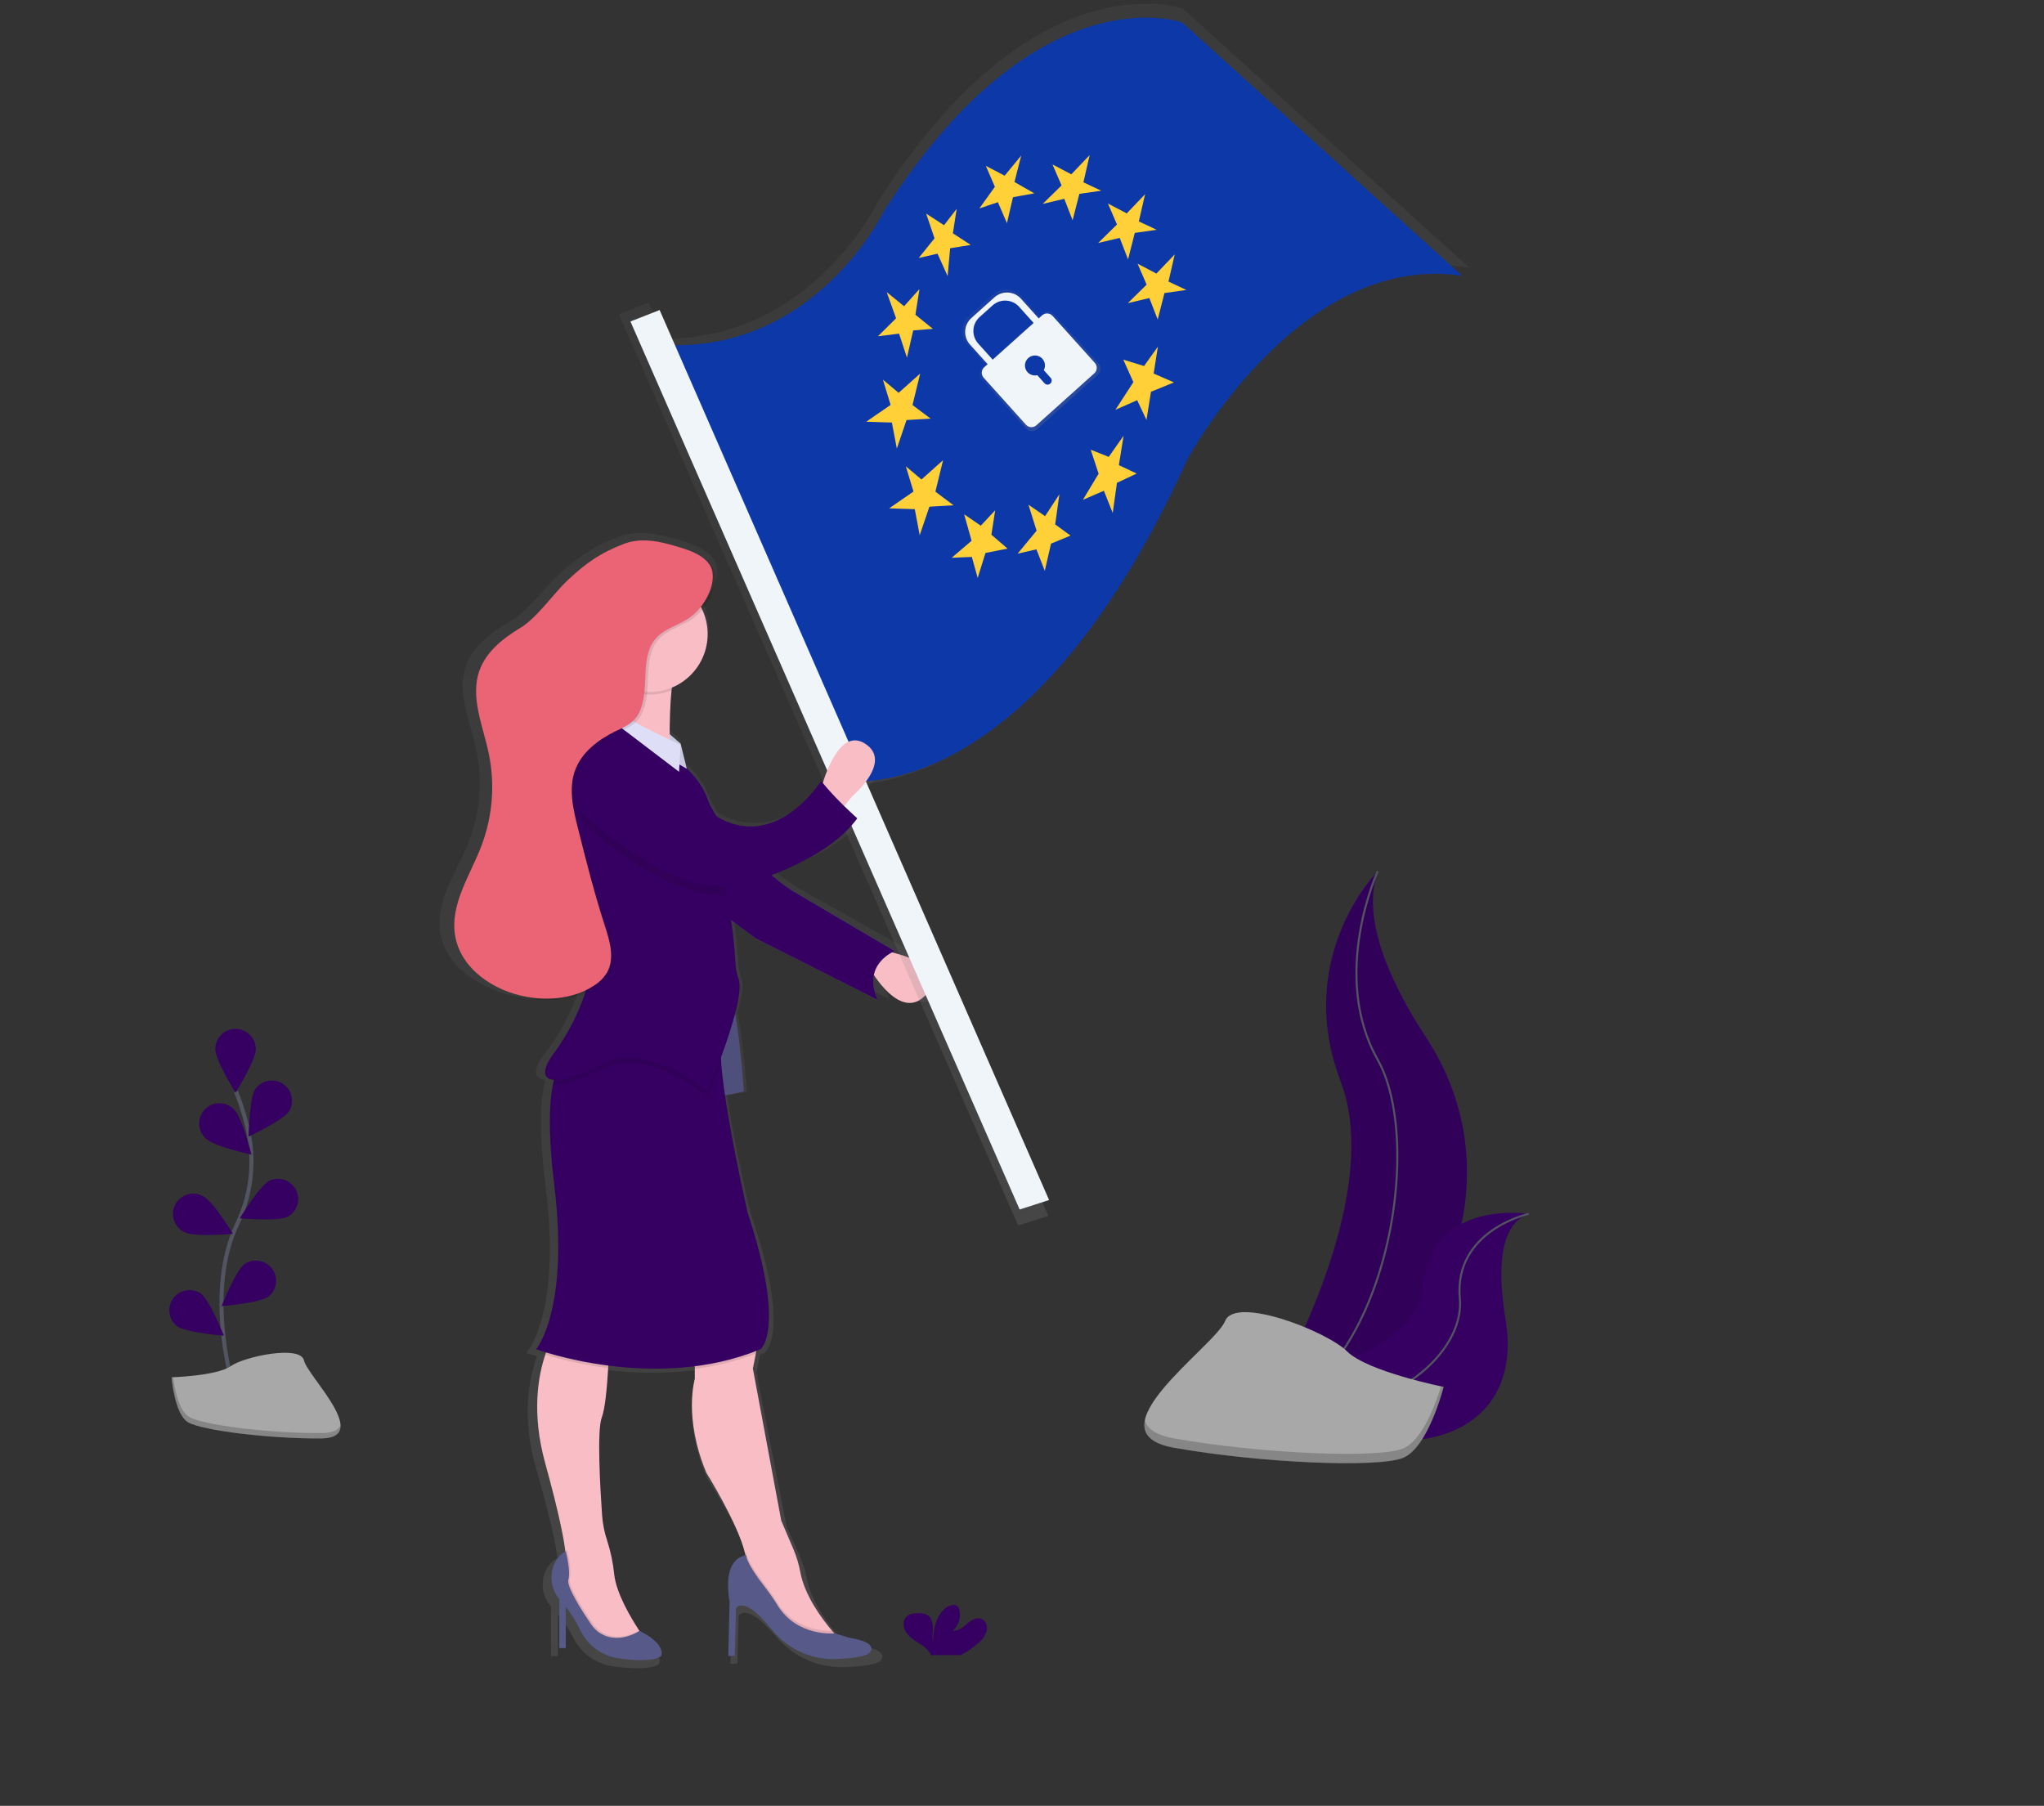 <svg width="558" height="493" xmlns="http://www.w3.org/2000/svg" xmlns:xlink="http://www.w3.org/1999/xlink" xml:space="preserve" overflow="hidden"><rect width="100%" height="100%" fill="#333333" stroke="none"/><defs><linearGradient x1="188.149" y1="454.448" x2="188.149" y2="144.493" gradientUnits="userSpaceOnUse" spreadMethod="pad" id="fill0"><stop offset="0" stop-color="#808080" stop-opacity="0.25"/><stop offset="0.54" stop-color="#808080" stop-opacity="0.12"/><stop offset="1" stop-color="#808080" stop-opacity="0.1"/></linearGradient><linearGradient x1="380.876" y1="264.549" x2="227.82" y2="43.26" gradientUnits="userSpaceOnUse" spreadMethod="pad" id="fill1"><stop offset="0" stop-color="#808080" stop-opacity="0.25"/><stop offset="0.54" stop-color="#808080" stop-opacity="0.12"/><stop offset="1" stop-color="#808080" stop-opacity="0.1"/></linearGradient><linearGradient x1="289.782" y1="110.678" x2="268.637" y2="80.107" gradientUnits="userSpaceOnUse" spreadMethod="pad" id="fill2"><stop offset="0" stop-color="#808080" stop-opacity="0.25"/><stop offset="0.54" stop-color="#808080" stop-opacity="0.12"/><stop offset="1" stop-color="#808080" stop-opacity="0.1"/></linearGradient></defs><g transform="translate(-520 -113)"><g><g><g><g><path d="M245.591 258.527C245.854 258.391 246.123 258.27 246.398 258.162 246.398 258.162 223.606 245.32 217.259 241.754 214.966 240.385 212.778 238.846 210.714 237.15 218.641 234.275 229.731 229.139 235.591 221.428 235.591 221.428 233.932 220.046 231.804 218.039L234.092 215.363C234.092 215.363 246.044 205.733 237.829 200.742 231.152 196.684 226.939 207.458 225.596 211.643L225.126 211.09C225.126 211.09 212.268 230.731 194.926 220.963 193.846 219.446 192.948 217.808 192.25 216.082 190.936 212.794 188.851 209.87 186.169 207.558L184.406 200.742 181.261 198.149C181.261 194.423 181.382 189.94 181.813 185.987 181.839 185.737 181.867 185.488 181.896 185.241 187.977 182.825 192.267 177.098 192.267 170.414 192.268 168.065 191.731 165.747 190.697 163.637 193.157 160.823 194.943 157.003 194.412 153.686 193.997 151.116 191.803 149.441 189.171 148.258 186.639 146.975 183.544 146.224 181.227 145.593 176.965 144.438 172.311 143.891 168.165 145.389 161.31 147.86 157.075 150.707 151.746 155.511 147.534 159.308 142.901 165.92 137.926 168.778 132.951 171.636 128.08 175.34 126.151 180.531 123.431 187.872 127.157 195.761 128.838 203.378 130.716 211.953 129.98 220.893 126.726 229.045 123.464 237.199 117.632 245.165 119.064 253.784 120.17 260.329 125.349 265.393 131.723 268.317 134.552 269.712 137.572 270.681 140.684 271.192 146.052 272.07 151.785 271.789 156.743 269.76 154.656 275.728 151.631 281.327 147.782 286.344 144.106 291.021 144.466 293.564 147.716 293.807 147.602 294.245 147.495 294.712 147.395 295.206 146.34 300.385 146.002 308.86 147.782 322.724 152.266 357.678 142.553 368.375 142.553 368.375 142.553 368.375 143.592 368.74 145.472 369.282 145.394 369.492 145.317 369.708 145.24 369.929 143.183 375.766 141.237 386.049 145.173 399.78 149.413 414.54 150.657 421.34 151.016 424.259L151.016 424.43C150.591 424.596 149.043 425.331 147.904 427.625 147.126 429.234 146.84 431.036 147.083 432.806 147.324 434.576 148.083 436.235 149.264 437.576L149.264 451.12 151.132 451.12 151.132 439.704C152.774 441.652 154.178 443.788 155.317 446.067 156.379 448.197 157.951 450.032 159.894 451.407 161.836 452.782 164.089 453.656 166.451 453.95 171.26 454.602 176.567 454.84 178.778 453.254 178.778 453.254 180.437 450.13 172.504 446.344L172.438 446.244C169.828 442.441 165.804 435.84 165.196 430.66 164.861 427.482 164.175 424.351 163.151 421.323 162.357 419.048 161.866 416.679 161.691 414.275 161.138 406.928 160.176 390.825 161.603 387.27 162.565 384.877 163.134 378.868 163.455 373.616 163.455 373.378 163.482 373.141 163.499 372.908 171.796 373.97 180.191 374.032 188.502 373.091L188.502 376.573C188.502 376.573 185.141 387.276 191.863 402.611 191.863 402.611 200.979 416.536 203.041 424.762 203.1 424.998 203.153 425.228 203.202 425.453 201.98 425.597 196.595 426.863 198.591 438.272L198.215 453.254 200.084 453.254 200.46 440.058C200.46 440.058 202.328 436.846 208.68 443.624 209.642 444.652 210.511 445.604 211.289 446.482 213.566 449.011 216.372 451.007 219.508 452.329 222.644 453.652 226.032 454.267 229.432 454.133 233.512 453.989 237.409 453.58 238.935 452.54 238.935 452.54 242.672 449.688 233.33 448.262L229.029 446.985 228.868 446.985 228.255 446.299C224.993 442.607 220.256 436.349 219.045 429.991 218.616 427.798 217.937 425.662 217.022 423.623L213.528 415.762 205.308 373.715C205.308 373.715 205.739 371.869 206.159 369.608 206.203 369.359 206.253 369.1 206.297 368.845L207.547 368.364C207.547 368.364 215.021 363.013 203.81 330.558 203.81 330.558 199.453 312.481 197.248 298.08L202.687 297.035C202.687 297.035 201.847 284.321 200.172 275.476 201.278 271.33 201.886 267.736 201.195 265.979 200.624 264.379 200.304 262.7 200.244 261.003 200.026 257.168 199.615 253.347 199.011 249.555L206.049 254.53 241.539 271.667C240.179 268.87 239.963 266.576 240.356 264.724 242.943 268.422 249.809 276.675 255.735 269.881 261.783 263.01 250.229 259.583 245.591 258.527Z" fill="url(#fill0)" fill-rule="nonzero" transform="matrix(1.001 0 0 1 521 114)"/><path d="M240.538 258.643C240.538 258.643 258.831 261.81 251.793 270.252 244.756 278.693 236.315 263.568 236.315 263.568L240.538 258.643Z" fill="#F8BDC5" fill-rule="nonzero" fill-opacity="1" transform="matrix(1.001 0 0 1 521 114)"/><path d="M179.68 204.119C179.68 204.119 188.823 208.343 191.991 217.132 195.158 225.922 209.581 238.941 215.557 242.462 221.533 245.983 242.993 258.643 242.993 258.643 242.993 258.643 233.849 262.159 238.421 272.01L205.004 255.127 189.884 243.872 179.68 204.119Z" fill="#575988" fill-rule="nonzero" fill-opacity="1" transform="matrix(1.001 0 0 1 521 114)"/><path d="M179.68 204.119C179.68 204.119 188.823 208.343 191.991 217.132 195.158 225.922 209.581 238.941 215.557 242.462 221.533 245.983 242.993 258.643 242.993 258.643 242.993 258.643 233.849 262.159 238.421 272.01L205.004 255.127 189.884 243.872 179.68 204.119Z" fill="#360062" fill-rule="nonzero" fill-opacity="1" transform="matrix(1.001 0 0 1 521 114)"/><path d="M321.591 1.365C321.591 1.365 281.302-13.35 238.46 53.998 238.46 53.998 220.449 91.589 180.205 91.44L175.893 81.611 167.772 84.801 276.675 333.565 284.89 330.928 233.601 213.102C250.616 211.798 288.533 199.547 323.117 123.188 323.117 123.188 354.185 65.198 399.681 72.053L321.591 1.365Z" fill="url(#fill1)" fill-rule="nonzero" transform="matrix(1.001 0 0 1 521 114)"/><path d="M173.582 92.524 226.37 211.897C226.37 211.897 277.56 224.391 322.89 124.31 322.89 124.31 353.295 67.586 397.785 74.292L321.42 5.141C321.42 5.141 282.004-9.232 240.102 56.63 240.096 56.63 219.653 99.334 173.582 92.524Z" fill="#0D38A8" fill-rule="nonzero" fill-opacity="1" transform="matrix(1.001 0 0 1 521 114)"/><path d="M240.815 78.742 243.38 85.895 238.443 90.799 244.198 90.091 246.348 96.636 248.051 89.207 253.408 88.776 248.659 84.922 249.759 77.913 245.563 82.601 240.815 78.742Z" fill="#FFD037" fill-rule="nonzero" fill-opacity="1" transform="matrix(1.001 0 0 1 521 114)"/><path d="M251.583 57.315 253.866 64.065 249.549 69.433 254.685 68.255 257.438 74.386 258.123 66.774 263.74 65.862 258.869 62.688 259.909 56.016 256.454 60.488 251.583 57.315Z" fill="#FFD037" fill-rule="nonzero" fill-opacity="1" transform="matrix(1.001 0 0 1 521 114)"/><path d="M267.853 44.275 270.324 50.002 266.084 55.911 271.147 54.197 273.618 59.925 275.26 52.837 281.081 51.787 275.664 48.686 277.51 41.461 272.988 46.967 267.853 44.275Z" fill="#FFD037" fill-rule="nonzero" fill-opacity="1" transform="matrix(1.001 0 0 1 521 114)"/><path d="M286.034 43.893 288.511 49.62 283.37 54.667 289.252 53.274 291.524 59.139 293.37 51.914 299.329 51.069 294.47 48.774 296.173 41.345 291.176 46.591 286.034 43.893Z" fill="#FFD037" fill-rule="nonzero" fill-opacity="1" transform="matrix(1.001 0 0 1 521 114)"/><path d="M301.154 54.562 303.625 60.289 298.489 65.337 304.371 63.943 306.643 69.809 308.484 62.584 314.443 61.738 309.584 59.444 311.292 52.014 306.289 57.26 301.154 54.562Z" fill="#FFD037" fill-rule="nonzero" fill-opacity="1" transform="matrix(1.001 0 0 1 521 114)"/><path d="M309.241 70.986 311.712 76.713 306.577 81.76 312.453 80.367 314.731 86.233 316.572 79.007 322.531 78.162 317.672 75.868 319.38 68.438 314.377 73.684 309.241 70.986Z" fill="#FFD037" fill-rule="nonzero" fill-opacity="1" transform="matrix(1.001 0 0 1 521 114)"/><path d="M305.344 97.189 308.097 103.32 303.205 110.871 309.131 108.257 311.668 113.641 312.895 105.951 319.164 103.397 313.625 100.982 314.786 93.635 311.01 98.925 305.344 97.189Z" fill="#FFD037" fill-rule="nonzero" fill-opacity="1" transform="matrix(1.001 0 0 1 521 114)"/><path d="M296.466 121.778 298.616 128.324 294.327 135.455 300.054 132.984 302.464 139.054 303.614 130.817 308.998 128.285 304.139 125.991 305.427 117.958 301.386 123.73 296.466 121.778Z" fill="#FFD037" fill-rule="nonzero" fill-opacity="1" transform="matrix(1.001 0 0 1 521 114)"/><path d="M279.484 136.798 281.706 143.885 276.521 150.154 281.656 148.976 283.934 154.847 285.636 147.418 290.96 145.223 286.77 142.171 287.92 133.94 284.017 139.91 279.484 136.798Z" fill="#FFD037" fill-rule="nonzero" fill-opacity="1" transform="matrix(1.001 0 0 1 521 114)"/><path d="M261.949 139.407 263.972 146.633 258.549 151.276 264.044 151.044 265.636 156.788 267.759 149.96 273.779 148.772 269.373 144.98 270.412 138.307 266.482 142.52 261.949 139.407Z" fill="#FFD037" fill-rule="nonzero" fill-opacity="1" transform="matrix(1.001 0 0 1 521 114)"/><path d="M246.039 126.306 248.128 133.194 241.484 137.788 248.482 138.009 249.825 145.112 252.473 137.329 259.052 136.942 254.104 133.227 256.194 124.636 250.312 129.899 246.039 126.306Z" fill="#FFD037" fill-rule="nonzero" fill-opacity="1" transform="matrix(1.001 0 0 1 521 114)"/><path d="M239.797 102.657 241.887 109.545 235.242 114.138 242.241 114.354 243.584 121.463 246.232 113.674 252.811 113.293 247.857 109.578 249.953 100.987 244.071 106.244 239.797 102.657Z" fill="#FFD037" fill-rule="nonzero" fill-opacity="1" transform="matrix(1.001 0 0 1 521 114)"/><path d="M298.611 98.24 286.449 84.713C286.263 84.506 286.038 84.337 285.787 84.217 285.537 84.097 285.264 84.028 284.987 84.013 284.709 83.998 284.431 84.038 284.169 84.13 283.907 84.223 283.665 84.366 283.458 84.552L282.48 85.448 277.394 79.781C276.921 79.255 276.349 78.826 275.711 78.52 275.072 78.215 274.38 78.038 273.673 78 272.966 77.962 272.258 78.064 271.591 78.299 270.923 78.535 270.309 78.899 269.782 79.372L263.148 85.326C262.621 85.799 262.193 86.371 261.887 87.009 261.581 87.648 261.405 88.341 261.367 89.048 261.329 89.754 261.431 90.462 261.666 91.129 261.902 91.797 262.266 92.411 262.739 92.938L267.825 98.605 266.835 99.495C266.629 99.68 266.46 99.905 266.34 100.156 266.22 100.407 266.15 100.679 266.136 100.957 266.121 101.234 266.161 101.512 266.253 101.775 266.346 102.037 266.489 102.279 266.675 102.485L278.837 116.012C279.023 116.219 279.248 116.388 279.499 116.508 279.749 116.628 280.022 116.697 280.299 116.712 280.577 116.727 280.855 116.687 281.117 116.595 281.379 116.502 281.621 116.359 281.828 116.173L298.456 101.247C298.665 101.061 298.835 100.835 298.956 100.582 299.077 100.329 299.147 100.055 299.161 99.775 299.176 99.496 299.134 99.216 299.04 98.952 298.945 98.689 298.799 98.446 298.611 98.24ZM265.105 92.634C264.632 92.107 264.268 91.493 264.032 90.825 263.797 90.158 263.695 89.45 263.733 88.743 263.771 88.037 263.948 87.344 264.253 86.705 264.559 86.067 264.987 85.495 265.514 85.022L269.246 81.672C269.772 81.199 270.387 80.835 271.054 80.599 271.722 80.364 272.43 80.262 273.136 80.3 273.843 80.338 274.536 80.514 275.174 80.82 275.813 81.126 276.385 81.554 276.858 82.081L281.031 86.73 269.279 97.278 265.105 92.634ZM283.945 100.296 285.913 102.507C286.017 102.623 286.097 102.758 286.149 102.905 286.201 103.052 286.224 103.208 286.216 103.363 286.207 103.519 286.169 103.671 286.101 103.811 286.034 103.952 285.94 104.078 285.824 104.182 285.709 104.286 285.573 104.367 285.426 104.419 285.28 104.471 285.124 104.493 284.969 104.485 284.813 104.477 284.661 104.438 284.52 104.371 284.379 104.304 284.253 104.209 284.149 104.094L282.071 101.778C281.432 101.932 280.761 101.863 280.167 101.582 279.573 101.301 279.094 100.826 278.808 100.234 278.522 99.643 278.448 98.972 278.596 98.332 278.745 97.692 279.108 97.123 279.626 96.719 280.143 96.314 280.783 96.099 281.44 96.109 282.097 96.119 282.73 96.353 283.235 96.774 283.74 97.194 284.085 97.774 284.215 98.418 284.344 99.062 284.248 99.731 283.945 100.313L283.945 100.296Z" fill="url(#fill2)" fill-rule="nonzero" transform="matrix(1.001 0 0 1 521 114)"/><path d="M270.213 80.168 263.917 85.824C263.416 86.273 263.009 86.816 262.719 87.423 262.429 88.029 262.261 88.687 262.225 89.359 262.189 90.031 262.286 90.702 262.51 91.336 262.734 91.97 263.08 92.554 263.53 93.054L268.864 98.997 270.241 97.759 265.774 92.784C265.325 92.283 264.978 91.699 264.754 91.065 264.53 90.431 264.433 89.76 264.469 89.088 264.505 88.416 264.673 87.758 264.964 87.152 265.254 86.546 265.661 86.002 266.161 85.553L269.704 82.374C270.205 81.925 270.789 81.578 271.423 81.354 272.057 81.13 272.728 81.034 273.4 81.069 274.072 81.105 274.729 81.273 275.336 81.564 275.942 81.854 276.486 82.261 276.935 82.761L281.402 87.736 282.778 86.498 277.444 80.555C276.994 80.055 276.451 79.648 275.845 79.358 275.238 79.068 274.58 78.9 273.909 78.864 273.237 78.828 272.565 78.924 271.931 79.148 271.297 79.372 270.713 79.719 270.213 80.168Z" fill="#F0F5FA" fill-rule="nonzero" fill-opacity="1" transform="matrix(1.001 0 0 1 521 114)"/><path d="M283.21 85.099 267.416 99.268C267.018 99.624 266.779 100.124 266.75 100.657 266.721 101.189 266.905 101.712 267.261 102.109L278.798 114.957C279.155 115.354 279.654 115.593 280.187 115.623 280.72 115.652 281.242 115.467 281.64 115.111L297.439 100.926C297.836 100.57 298.076 100.071 298.104 99.538 298.134 99.005 297.95 98.482 297.594 98.085L286.073 85.254C285.896 85.054 285.682 84.892 285.441 84.775 285.201 84.659 284.94 84.591 284.674 84.577 284.408 84.563 284.141 84.601 283.889 84.691 283.638 84.781 283.407 84.92 283.21 85.099ZM283.657 100.053 285.526 102.137C285.625 102.246 285.701 102.373 285.75 102.512 285.8 102.65 285.822 102.796 285.814 102.944 285.807 103.091 285.771 103.234 285.709 103.367 285.646 103.5 285.557 103.619 285.448 103.718 285.34 103.817 285.212 103.893 285.074 103.942 284.935 103.992 284.789 104.014 284.642 104.007 284.495 103.999 284.351 103.963 284.218 103.901 284.085 103.838 283.966 103.75 283.867 103.641L281.894 101.429C281.287 101.575 280.649 101.509 280.085 101.242 279.521 100.974 279.066 100.522 278.795 99.96 278.524 99.398 278.454 98.76 278.596 98.152 278.738 97.545 279.084 97.004 279.576 96.621 280.069 96.237 280.677 96.033 281.301 96.044 281.925 96.054 282.526 96.278 283.005 96.678 283.484 97.078 283.812 97.63 283.934 98.242 284.055 98.854 283.964 99.489 283.674 100.042L283.657 100.053Z" fill="#F0F5FA" fill-rule="nonzero" fill-opacity="1" transform="matrix(1.001 0 0 1 521 114)"/><path d="M170.934 86.763 277.079 329.198 285.111 326.616 178.895 83.64 170.934 86.763Z" fill="#F0F5FA" fill-rule="nonzero" fill-opacity="1" transform="matrix(1.001 0 0 1 521 114)"/><path d="M222.948 214.319C222.948 214.319 227.171 197.082 234.911 202.007 242.65 206.933 231.395 216.43 231.395 216.43L228.227 220.3 222.948 214.319Z" fill="#F8BDC5" fill-rule="nonzero" fill-opacity="1" transform="matrix(1.001 0 0 1 521 114)"/><path d="M180.597 198.547 184.605 202.007 186.297 208.873 183.549 207.281 183.549 202.007 180.592 201.654 180.597 198.547Z" fill="#DEDFF7" fill-rule="nonzero" fill-opacity="1" transform="matrix(1.001 0 0 1 521 114)"/><path d="M180.597 198.547 184.605 202.007 186.297 208.873 183.549 207.281 183.549 202.007 180.592 201.654 180.597 198.547Z" fill="#000000" fill-rule="nonzero" fill-opacity="0.1" transform="matrix(1.001 0 0 1 521 114)"/><path d="M192.521 268.14 194.86 298.395 201.853 296.986C201.853 296.986 200.299 272.363 197.192 268.14 194.086 263.917 192.521 268.14 192.521 268.14Z" fill="#575988" fill-rule="nonzero" fill-opacity="1" transform="matrix(1.001 0 0 1 521 114)"/><path d="M192.521 268.14 194.86 298.395 201.853 296.986C201.853 296.986 200.299 272.363 197.192 268.14 194.086 263.917 192.521 268.14 192.521 268.14Z" fill="#000000" fill-rule="nonzero" fill-opacity="0.1" transform="matrix(1.001 0 0 1 521 114)"/><path d="M175.456 447.195 164.201 448.953 157.871 444.027 153.299 429.604 153.299 424.32C153.308 423.687 153.266 423.055 153.172 422.429 152.835 419.571 151.663 412.849 147.644 398.288 143.935 384.761 145.77 374.622 147.705 368.867 148.297 366.982 149.102 365.17 150.104 363.466L165.229 363.466C165.229 363.466 165.146 367.662 164.864 372.51 164.56 377.69 164.029 383.622 163.117 385.982 161.768 389.487 162.692 405.369 163.2 412.617 163.366 414.98 163.828 417.313 164.577 419.56 165.544 422.553 166.19 425.64 166.506 428.77 167.059 433.883 170.868 440.379 173.322 444.143 174.572 446.012 175.456 447.195 175.456 447.195Z" fill="#F8BDC5" fill-rule="nonzero" fill-opacity="1" transform="matrix(1.001 0 0 1 521 114)"/><path d="M228.929 447.538 224.004 448.947 214.506 445.078 202.544 432.418 202.544 425.387C202.491 424.569 202.363 423.759 202.162 422.965 200.222 414.85 191.659 401.118 191.659 401.118 185.329 385.993 188.491 375.44 188.491 375.44L188.491 364.528C188.491 364.528 205.026 358.9 205.728 361.012 206.12 362.195 205.628 365.716 205.125 368.569 204.727 370.78 204.324 372.615 204.324 372.615L212.063 414.126 215.352 421.865C216.215 423.882 216.853 425.988 217.254 428.145 218.398 434.397 222.859 440.583 225.928 444.226 227.641 446.299 228.929 447.538 228.929 447.538Z" fill="#F8BDC5" fill-rule="nonzero" fill-opacity="1" transform="matrix(1.001 0 0 1 521 114)"/><path d="M175.456 447.195 164.201 448.953 157.871 444.027 153.299 429.604 153.299 424.32C153.308 423.687 153.266 423.055 153.172 422.429 153.325 422.339 153.486 422.265 153.653 422.208 153.653 422.208 155.063 427.487 154.355 429.947 153.803 431.91 158.595 439.24 160.569 442.109 161.544 443.584 162.963 444.711 164.621 445.326 168.463 446.686 172.15 444.851 173.355 444.143 174.572 446.012 175.456 447.195 175.456 447.195Z" fill="#000000" fill-rule="nonzero" fill-opacity="0.1" transform="matrix(1.001 0 0 1 521 114)"/><path d="M173.416 444.221C173.416 444.221 168.961 447.328 164.267 445.664 162.612 445.054 161.194 443.935 160.215 442.468 158.242 439.577 153.438 432.247 154.002 430.307 154.704 427.847 153.299 422.567 153.299 422.567 153.299 422.567 151.514 423.12 150.259 425.762 149.523 427.355 149.253 429.123 149.48 430.862 149.707 432.602 150.422 434.241 151.542 435.591L151.542 448.947 153.299 448.947 153.299 437.703C154.852 439.635 156.175 441.74 157.241 443.978 158.201 446.049 159.666 447.845 161.501 449.204 163.336 450.561 165.483 451.437 167.744 451.75 172.272 452.391 177.269 452.629 179.353 451.065 179.326 451.065 180.874 447.985 173.416 444.221Z" fill="#575988" fill-rule="nonzero" fill-opacity="1" transform="matrix(1.001 0 0 1 521 114)"/><path d="M228.929 447.538 224.004 448.947 214.506 445.078 202.544 432.418 202.544 425.387C202.491 424.569 202.363 423.759 202.162 422.965 202.288 422.943 202.416 422.93 202.544 422.927 202.544 424.756 205.662 429.112 207.851 431.937 208.992 433.421 210.056 434.962 211.04 436.553 215.596 443.895 223.484 444.293 225.911 444.248 227.641 446.299 228.929 447.538 228.929 447.538Z" fill="#000000" fill-rule="nonzero" fill-opacity="0.1" transform="matrix(1.001 0 0 1 521 114)"/><path d="M202.544 423.623C202.544 423.623 195.86 423.623 197.972 436.288L197.624 451.065 199.382 451.065 199.735 438.051C199.735 438.051 201.493 434.884 207.475 441.567 208.381 442.581 209.201 443.52 209.935 444.387 212.025 446.856 214.65 448.818 217.61 450.126 220.57 451.433 223.788 452.051 227.022 451.932 230.859 451.789 234.535 451.38 235.972 450.362 235.972 450.362 239.488 447.549 230.693 446.139L226.646 444.906C226.646 444.906 216.48 446.012 211.046 437.25 210.061 435.65 208.995 434.102 207.851 432.612 205.667 429.809 202.544 425.453 202.544 423.623Z" fill="#575988" fill-rule="nonzero" fill-opacity="1" transform="matrix(1.001 0 0 1 521 114)"/><path d="M150.132 363.472 165.257 363.472C165.257 363.472 165.174 367.668 164.892 372.516 159.09 371.773 153.358 370.555 147.755 368.873 148.34 366.988 149.137 365.176 150.132 363.472Z" fill="#000000" fill-rule="nonzero" fill-opacity="0.1" transform="matrix(1.001 0 0 1 521 114)"/><path d="M205.103 368.569C199.749 370.623 194.162 372.012 188.469 372.704L188.469 364.528C188.469 364.528 205.004 358.9 205.706 361.012 206.104 362.195 205.612 365.722 205.103 368.569Z" fill="#000000" fill-rule="nonzero" fill-opacity="0.1" transform="matrix(1.001 0 0 1 521 114)"/><path d="M206.413 367.342C177.568 379.304 145.206 367.342 145.206 367.342 145.206 367.342 154.35 356.788 150.132 322.315 148.473 308.644 148.772 300.286 149.767 295.172 151.276 287.394 154.35 287.14 154.35 287.14L195.86 282.215C195.49 283.624 195.468 286.001 195.672 288.959 196.662 302.967 202.892 330.055 202.892 330.055 213.451 362.068 206.413 367.342 206.413 367.342Z" fill="#360062" fill-rule="nonzero" fill-opacity="1" transform="matrix(1.001 0 0 1 521 114)"/><path d="M184.251 178.789C183.179 180.398 182.532 183.682 182.145 187.463 181.277 196.076 181.786 207.281 181.786 207.281 181.786 207.281 160.326 218.89 165.251 203.765 168.101 194.421 167.221 184.337 162.797 175.627 162.797 175.627 187.773 173.516 184.251 178.789Z" fill="#F8BDC5" fill-rule="nonzero" fill-opacity="1" transform="matrix(1.001 0 0 1 521 114)"/><path d="M184.251 178.789C183.179 180.398 182.532 183.682 182.145 187.463 179.502 188.54 176.616 188.883 173.794 188.455 170.972 188.027 168.318 186.844 166.114 185.031 165.449 181.76 164.333 178.597 162.797 175.633 162.797 175.633 187.773 173.516 184.251 178.789Z" fill="#000000" fill-rule="nonzero" fill-opacity="0.1" transform="matrix(1.001 0 0 1 521 114)"/><path d="M176.158 187.938C184.902 187.938 191.991 180.85 191.991 172.106 191.991 163.362 184.902 156.274 176.158 156.274 167.414 156.274 160.326 163.362 160.326 172.106 160.326 180.85 167.414 187.938 176.158 187.938Z" fill="#F8BDC5" fill-rule="nonzero" fill-opacity="1" transform="matrix(1.001 0 0 1 521 114)"/><path d="M195.672 288.959C193.743 294.255 191.991 298.395 191.991 298.395 191.991 298.395 175.456 284.321 162.797 291.01 156.821 294.161 152.26 295.515 149.773 295.172 151.282 287.394 154.355 287.14 154.355 287.14L195.866 282.215C195.49 283.624 195.468 285.996 195.672 288.959Z" fill="#000000" fill-rule="nonzero" fill-opacity="0.1" transform="matrix(1.001 0 0 1 521 114)"/><path d="M191.991 296.986C191.991 296.986 175.456 282.917 162.797 289.6 150.137 296.284 143.802 294.879 150.132 286.432 156.462 277.986 164.908 260.047 158.573 246.68 152.238 233.313 149.778 212.207 154.704 206.579 159.629 200.952 164.201 194.616 164.201 193.212 164.201 193.212 182.14 206.225 185.661 211.505 186.673 213.019 188.325 216.889 190.161 221.638 191.15 224.203 192.201 227.022 193.234 229.864 194.851 234.321 196.162 238.883 197.159 243.518 198.423 249.435 199.22 255.442 199.542 261.484 199.598 263.152 199.9 264.802 200.437 266.382 202.544 272.01 191.991 296.986 191.991 296.986Z" fill="#360062" fill-rule="nonzero" fill-opacity="1" transform="matrix(1.001 0 0 1 521 114)"/><path d="M184.605 202.361 184.19 209.703 163.88 194.224C163.88 194.224 163.493 191.117 168.773 194.279 174.052 197.441 184.605 202.361 184.605 202.361Z" fill="#DEDFF7" fill-rule="nonzero" fill-opacity="1" transform="matrix(1.001 0 0 1 521 114)"/><path d="M197.154 243.518C178.574 243.861 157.517 223.114 157.517 223.114 150.132 203.417 175.108 207.635 175.108 207.635 175.108 207.635 177.164 212.931 190.161 221.638 191.15 224.203 192.201 227.022 193.234 229.864 194.849 234.321 196.158 238.883 197.154 243.518Z" fill="#000000" fill-rule="nonzero" fill-opacity="0.1" transform="matrix(1.001 0 0 1 521 114)"/><path d="M157.517 220.654C157.517 220.654 181.437 244.22 200.786 240.704 200.786 240.704 223.65 235.076 232.799 222.412 232.799 222.412 226.818 217.132 222.948 212.212 222.948 212.212 210.637 231.909 194.102 221.71 177.568 211.51 175.108 205.175 175.108 205.175 175.108 205.175 150.132 200.952 157.517 220.654Z" fill="#360062" fill-rule="nonzero" fill-opacity="1" transform="matrix(1.001 0 0 1 521 114)"/><path d="M182.3 147.987C178.286 146.848 173.903 146.329 170 147.782 163.543 150.22 159.557 153.029 154.521 157.766 150.552 161.509 146.185 168.032 141.514 170.84 136.842 173.648 132.276 177.308 130.457 182.449 127.898 189.691 131.403 197.469 132.989 204.982 134.757 213.436 134.066 222.22 130.999 230.295 127.926 238.333 122.436 246.193 123.813 254.696 125.255 263.789 134.382 269.959 143.454 271.512 149.634 272.574 156.323 271.921 161.575 268.505 163.055 267.609 164.305 266.378 165.224 264.912 167.462 261.042 165.992 256.172 164.61 251.915 161.78 243.197 159.546 234.297 157.307 225.408 156.003 220.217 154.709 214.65 156.556 209.625 158.358 204.722 162.852 201.289 167.551 199 169.392 198.105 171.354 197.298 172.736 195.794 173.496 194.936 174.084 193.939 174.467 192.858 176.833 186.551 174.179 178.414 178.745 173.455 181.067 170.934 184.644 170.061 187.507 168.176 191.123 165.793 194.694 160.165 194.014 155.599 193.273 150.79 186.451 149.164 182.3 147.987Z" fill="#000000" fill-rule="nonzero" fill-opacity="0.1" transform="matrix(1.001 0 0 1 521 114)"/><path d="M181.592 147.633C177.579 146.494 173.195 145.975 169.292 147.429 162.835 149.867 158.85 152.675 153.814 157.412 149.844 161.155 145.477 167.678 140.806 170.486 136.135 173.295 131.569 176.954 129.75 182.095 127.19 189.337 130.695 197.115 132.282 204.628 134.049 213.082 133.359 221.867 130.292 229.941 127.218 237.979 121.729 245.84 123.105 254.342 124.548 263.436 133.675 269.605 142.746 271.158 148.927 272.22 155.616 271.567 160.867 268.151 162.348 267.256 163.598 266.024 164.516 264.558 166.755 260.688 165.284 255.818 163.902 251.561 161.072 242.843 158.839 233.943 156.6 225.054 155.295 219.863 154.002 214.296 155.848 209.271 157.65 204.368 162.144 200.935 166.843 198.646 168.684 197.751 170.647 196.944 172.029 195.44 172.789 194.582 173.376 193.585 173.759 192.505 176.125 186.197 173.471 178.06 178.038 173.101 180.359 170.58 183.936 169.707 186.8 167.822 190.415 165.439 193.986 159.812 193.306 155.245 192.571 150.441 185.749 148.811 181.592 147.633Z" fill="#EB6475" fill-rule="nonzero" fill-opacity="1" transform="matrix(1.001 0 0 1 521 114)"/><path d="M62.291 376.419C62.291 376.419 54.96 351.542 63.667 333.222 67.366 325.564 68.482 316.913 66.846 308.567 66.039 304.612 64.871 300.739 63.357 296.997" stroke="#535461" stroke-width="1.106" stroke-linecap="butt" stroke-linejoin="miter" stroke-miterlimit="10" stroke-opacity="1" fill="none" fill-rule="nonzero" transform="matrix(1.001 0 0 1 521 114)"/><path d="M68.764 285.421C68.764 288.472 63.236 297.312 63.236 297.312 63.236 297.312 57.708 288.467 57.708 285.421 57.708 283.955 58.29 282.548 59.327 281.512 60.363 280.475 61.77 279.893 63.236 279.893 64.702 279.893 66.108 280.475 67.145 281.512 68.181 282.548 68.764 283.955 68.764 285.421Z" fill="#360062" fill-rule="nonzero" fill-opacity="1" transform="matrix(1.001 0 0 1 521 114)"/><path d="M77.891 302.309C76.232 304.869 66.79 309.291 66.79 309.291 66.79 309.291 66.962 298.865 68.62 296.306 69.447 295.148 70.688 294.354 72.086 294.088 73.483 293.822 74.929 294.105 76.124 294.878 77.317 295.652 78.168 296.856 78.497 298.239 78.826 299.624 78.609 301.081 77.891 302.309Z" fill="#360062" fill-rule="nonzero" fill-opacity="1" transform="matrix(1.001 0 0 1 521 114)"/><path d="M77.493 331.177C74.767 332.548 64.386 331.602 64.386 331.602 64.386 331.602 69.798 322.691 72.517 321.32 73.816 320.734 75.291 320.671 76.635 321.146 77.979 321.62 79.087 322.596 79.729 323.868 80.371 325.141 80.497 326.612 80.08 327.974 79.664 329.337 78.737 330.486 77.493 331.182L77.493 331.177Z" fill="#360062" fill-rule="nonzero" fill-opacity="1" transform="matrix(1.001 0 0 1 521 114)"/><path d="M72.274 352.952C69.82 354.765 59.427 355.583 59.427 355.583 59.427 355.583 63.252 345.887 65.707 344.074 66.888 343.286 68.327 342.983 69.725 343.227 71.124 343.471 72.375 344.244 73.219 345.385 74.064 346.526 74.436 347.948 74.26 349.358 74.085 350.766 73.373 352.053 72.274 352.952Z" fill="#360062" fill-rule="nonzero" fill-opacity="1" transform="matrix(1.001 0 0 1 521 114)"/><path d="M55.203 309.888C57.415 312.011 67.581 314.217 67.581 314.217 67.581 314.217 65.088 304.095 62.899 301.972 62.389 301.42 61.773 300.977 61.087 300.672 60.401 300.366 59.659 300.203 58.908 300.194 58.157 300.184 57.411 300.328 56.718 300.615 56.024 300.903 55.396 301.33 54.873 301.869 54.349 302.407 53.941 303.047 53.673 303.748 53.405 304.45 53.282 305.199 53.313 305.949 53.344 306.7 53.528 307.436 53.853 308.114 54.178 308.791 54.637 309.394 55.203 309.888Z" fill="#360062" fill-rule="nonzero" fill-opacity="1" transform="matrix(1.001 0 0 1 521 114)"/><path d="M49.421 335.422C52.147 336.793 62.528 335.848 62.528 335.848 62.528 335.848 57.116 326.937 54.396 325.566 53.745 325.202 53.028 324.973 52.286 324.894 51.544 324.814 50.794 324.886 50.081 325.104 49.368 325.322 48.706 325.682 48.135 326.163 47.565 326.643 47.098 327.234 46.762 327.9 46.426 328.566 46.228 329.293 46.181 330.037 46.133 330.782 46.236 331.528 46.485 332.232 46.733 332.935 47.122 333.58 47.626 334.13 48.131 334.679 48.741 335.121 49.421 335.428L49.421 335.422Z" fill="#360062" fill-rule="nonzero" fill-opacity="1" transform="matrix(1.001 0 0 1 521 114)"/><path d="M47.204 361.017C49.659 362.831 60.052 363.649 60.052 363.649 60.052 363.649 56.226 353.953 53.772 352.139 52.591 351.352 51.152 351.048 49.753 351.292 48.355 351.536 47.104 352.309 46.259 353.451 45.415 354.592 45.042 356.014 45.218 357.423 45.394 358.832 46.105 360.119 47.204 361.017Z" fill="#360062" fill-rule="nonzero" fill-opacity="1" transform="matrix(1.001 0 0 1 521 114)"/><path d="M265.984 447.394C266.997 446.568 267.735 445.453 268.101 444.199 268.378 442.927 267.836 441.407 266.62 440.943 265.26 440.423 263.806 441.363 262.706 442.319 261.606 443.275 260.34 444.359 258.897 444.154 259.638 443.482 260.193 442.629 260.507 441.679 260.821 440.729 260.883 439.713 260.688 438.731 260.626 438.324 260.454 437.942 260.191 437.626 259.433 436.819 258.068 437.167 257.161 437.803 254.287 439.826 253.485 443.729 253.468 447.245 253.181 445.979 253.424 444.657 253.413 443.375 253.402 442.092 253.048 440.611 251.954 439.936 251.275 439.572 250.513 439.391 249.743 439.411 248.449 439.362 247.012 439.494 246.127 440.44 245.022 441.611 245.315 443.585 246.271 444.862 247.227 446.139 248.676 446.963 250.013 447.858 251.086 448.496 252 449.367 252.689 450.407 252.77 450.551 252.837 450.703 252.888 450.86L260.987 450.86C262.801 449.935 264.482 448.769 265.984 447.394Z" fill="#360062" fill-rule="nonzero" fill-opacity="1" transform="matrix(1.001 0 0 1 521 114)"/><path d="M374.733 236.845C374.733 236.845 351.603 259.975 364.66 294.293 377.718 328.612 342.277 385.684 342.277 385.684 342.277 385.684 342.659 385.629 343.383 385.507 390.886 377.121 414.485 322.796 388.072 282.436 378.232 267.427 370.172 249.825 374.733 236.845Z" fill="#360062" fill-rule="nonzero" fill-opacity="1" transform="matrix(1.001 0 0 1 521 114)"/><path d="M374.733 237.227C374.733 237.227 351.603 260.356 364.66 294.675 377.718 328.993 342.277 386.065 342.277 386.065 342.277 386.065 342.659 386.01 343.383 385.888 390.864 377.502 414.463 323.156 388.05 282.801 378.232 267.814 370.172 250.185 374.733 237.227Z" fill="#000000" fill-rule="nonzero" fill-opacity="0.1" transform="matrix(1.001 0 0 1 521 114)"/><path d="M374.733 236.845C374.733 236.845 361.675 265.194 374.733 288.323 387.79 311.453 376.944 376.358 342.277 385.684" stroke="#535461" stroke-width="0.553" stroke-linecap="butt" stroke-linejoin="miter" stroke-miterlimit="10" stroke-opacity="1" fill="none" fill-rule="nonzero" transform="matrix(1.001 0 0 1 521 114)"/><path d="M415.922 330.386C415.922 330.386 389.531 326.185 387.127 349.834 384.722 373.483 336.379 376.778 336.379 376.778L337.285 377.381C377.198 403.584 415.359 394.07 409.604 359.276 407.47 346.335 407.641 333.344 415.922 330.386Z" fill="#360062" fill-rule="nonzero" fill-opacity="1" transform="matrix(1.001 0 0 1 521 114)"/><path d="M415.922 330.386C415.922 330.386 395.435 334.881 397.127 353.51 398.819 372.14 366.7 394.468 336.379 376.778" stroke="#535461" stroke-width="0.553" stroke-linecap="butt" stroke-linejoin="miter" stroke-miterlimit="10" stroke-opacity="1" fill="none" fill-rule="nonzero" transform="matrix(1.001 0 0 1 521 114)"/><path d="M392.704 377.629C392.704 377.629 371.919 373.461 366.374 367.933 360.829 362.405 335.887 352.692 333.117 359.641 330.348 366.59 295.703 390.101 319.242 394.258 342.78 398.415 374.672 399.786 381.599 397.022 388.525 394.258 392.704 377.629 392.704 377.629Z" fill="#A8A8A8" fill-rule="nonzero" fill-opacity="1" transform="matrix(1.001 0 0 1 521 114)"/><path d="M319.242 391.704C342.802 395.861 374.672 397.232 381.599 394.468 386.878 392.356 390.543 382.218 391.991 377.497L392.682 377.64C392.682 377.64 388.525 394.269 381.599 397.038 374.672 399.808 342.797 398.426 319.242 394.274 312.442 393.075 310.496 390.256 311.231 386.69 311.829 389.001 314.2 390.792 319.242 391.704Z" fill="#000000" fill-rule="nonzero" fill-opacity="0.2" transform="matrix(1.001 0 0 1 521 114)"/><path d="M45.8 375.009C45.8 375.009 58.189 374.628 61.92 371.969 65.652 369.31 80.975 366.136 81.899 370.399 82.822 374.661 100.512 391.604 86.509 391.704 72.506 391.803 54.015 389.526 50.289 387.281 46.563 385.037 45.8 375.009 45.8 375.009Z" fill="#A8A8A8" fill-rule="nonzero" fill-opacity="1" transform="matrix(1.001 0 0 1 521 114)"/><path d="M86.774 390.233C72.788 390.344 54.28 388.055 50.554 385.811 47.718 384.081 46.585 377.884 46.209 375.02L45.795 375.02C45.795 375.02 46.58 385.009 50.306 387.281 54.032 389.553 72.54 391.842 86.526 391.704 90.561 391.671 91.954 390.233 91.882 388.111 91.319 389.404 89.782 390.206 86.774 390.233Z" fill="#000000" fill-rule="nonzero" fill-opacity="0.2" transform="matrix(1.001 0 0 1 521 114)"/></g></g></g></g></g></svg>